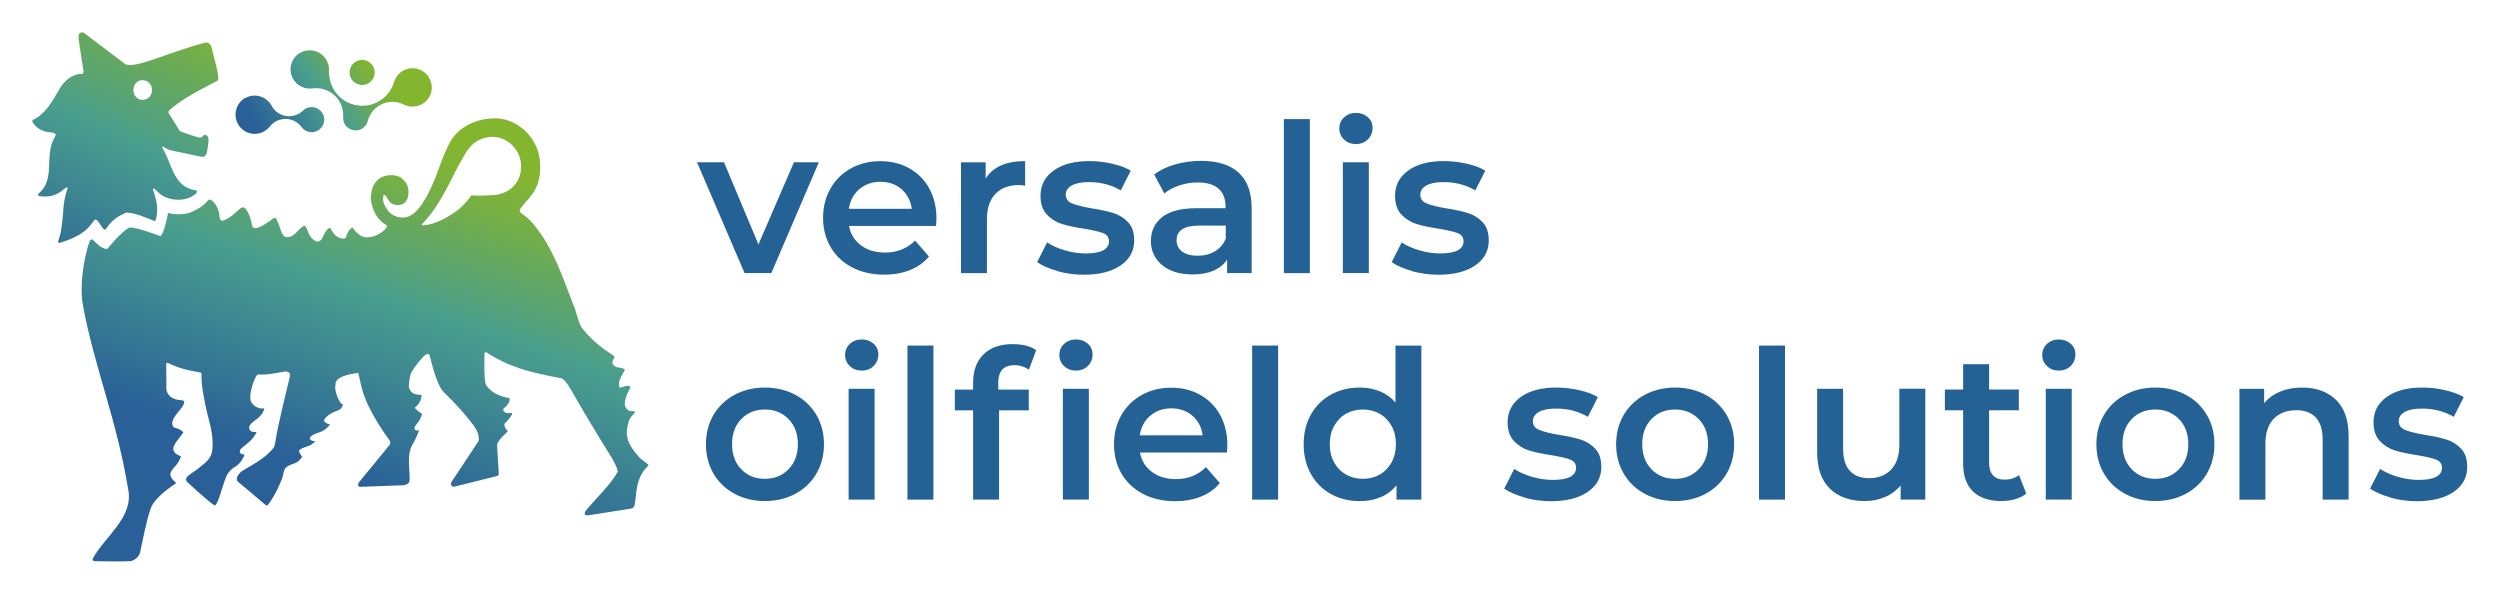 <?xml version="1.0" encoding="UTF-8"?><svg id="Livello_1" xmlns="http://www.w3.org/2000/svg" xmlns:xlink="http://www.w3.org/1999/xlink" viewBox="0 0 347.62 82.54"><defs><style>.cls-1{clip-path:url(#clippath);}.cls-2{fill:none;}.cls-2,.cls-3,.cls-4,.cls-5,.cls-6,.cls-7,.cls-8{stroke-width:0px;}.cls-9{clip-path:url(#clippath-1);}.cls-10{clip-path:url(#clippath-4);}.cls-11{clip-path:url(#clippath-3);}.cls-12{clip-path:url(#clippath-2);}.cls-3{fill:url(#Sfumatura_senza_nome_2);}.cls-4{fill:url(#Sfumatura_senza_nome_5);}.cls-5{fill:url(#Sfumatura_senza_nome_5-2);}.cls-6{fill:url(#Sfumatura_senza_nome_5-4);}.cls-7{fill:url(#Sfumatura_senza_nome_5-3);}.cls-8{fill:#246195;}</style><clipPath id="clippath"><path class="cls-2" d="m47.67,56.19h0m-.02.04s0,0,0,0c0,0,0,0,0,0m.01-.02s0,0,0,0c0,0,0,0,0,0m0,0s0,0,0,0c0,0,0,0,0,0m11.06-25.09c.09-.09.14-.14.14-.14,2.58-2.73,4.01-6.5,5.25-8.6.76-1.28,1.35-2.67,3.3-3.21,2.74-.76,5.19,1.56,5.05,4.18-.11,2.15-1.66,3.66-3.98,3.79-2.3.13-2.92.01-2.92.01-1.14,1.55-1.92,2.13-2.96,2.78-1.17.73-2.63,1.39-3.85,1.39-.14,0-.11-.12-.03-.2m3.89-11.41c-.96,1.72-1.5,3.58-2.18,5.26-.34.83-1.8,4.41-3.54,5.08-.47.31-1.95.38-2.88-.67-.44-.57-.99-1.49-.65-2.28h.1c.34.23.51.83.92,1.14.45.34,1.22.35,1.66.11.6-.34.76-1.02.76-1.7,0-.83-.35-1.35-.91-1.85-.63-.54-1.9-.55-2.66-.23-1.63.69-1.64,2.45-1.67,3.12.11,1.14.68,2.8,2.2,3.62.31.17-.81,1.49-2.46,1.67-.51.06-.85,0-1.33-.33-.4-.34-.67-.53-.86-.92-.13-.27-.79.35-.98,1.21-.08.35-.71.29-1.24-.03-.63-.38-.87-1.2-1.04-1.23-.17-.03-.63.52-.82.99-.29.73-.66,1.09-1.14.85-.37-.18-.63-.48-.82-.79-.26-.44-.37-.91-.54-1.17-.04-.07-.08-.12-.11-.13-.2-.16-.9.55-1.12.8-.28.31-.81.8-1.45.74-.74-.07-.79-1.25-1.4-2.49-.03-.16-.26-.25-.39-.15-1.14.83-1.52,1.06-2.18,1.32-.74.29-.84-.32-.84-.32-.14-1.04-.69-2.41-1.24-2.51-.51-.02-1.5,1.52-2.83,1.86-.45.12-.46-.72-.46-.73-.06-.83-.7-2.12-1.38-2.2-.36-.04-.26.75-2.51,1.73-.99.43-2.42.37-3.25.13-.18,1.06-.7,3.13-1.09,3.21,0,0-3.39-1.29-4.28-1.18-1.16.56-3.06,2.96-3.06,2.96-.56.03-1.02-.32-1.4-.66-.44-.4-.74-.81-.93-.61-.44.47-1.72,5.7-1.08,9.12,1.67,8.94,4.64,15.54,6.33,25.77.62,3.8-3.24,6.33-4.93,9.41,0,0-.23.4.3.4,1.6.01,3,.08,4.85,0,.5-.02,1.26-.57,1.4-1.21.43-1.9.8-4.16,1.47-6.1.24-.9,1.64-2.31,3.54-3.53.1-.06-1.09-.76-.73-1.54.34-.73,1-.96,1.41-2.22-1.6-.5-.93-1.53-.93-1.53.11-.28.52-.79,1.27-1.79-.9-.8-1.13-.43-1.41-.79-.31-.4-.15-1.01.55-1.87.47-.58,1.54-1.76.58-1.8-1.26-.04-2.27-.71-2.09-2.14l-.02-2.88c0-.32.34-.12.34-.12,1.44.73,3,1.05,4.4,1.28,0,0,.19.03.17.29-.1,1.33.43,3.83.74,5.19.28,1.24.98,3.18.76,5.26-.15,1.45-1.25,1.96-1.99,2.64-.47.43-1.79.99-1.66,1.58,0,0,.04.2.32.43,0,0,2.52,2.33,3.57,3.06.51.36,1.17-2.91,1.76-4.13.26-.53.82-1.03,1.11-1.17.86-.45,1.32-1.58,1.32-1.58v-.17c-.71.01-.68-.49-.51-.71.17-.22.62-.55.99-.85.86-.7,1.21-1.48,1.21-1.48v-.1c-.95.15-1.02-.48-1-.65.02-.17.14-.41.56-.76.33-.28,1.27-.74,1.55-1.84,0-.03-.05-.02-.15-.01-.3.02-.99.04-1.61-.78-.48-.64.02-2.38.38-3.19.27-.63.36-.77.69-.75,1.06.08,2.09-.17,3.43-.39,0,0,.98-.21.8.69-.66,2.88-1.57,6.27-2.04,9.24,0,0-.09.54-.31.78-.96,1.11-1.97,1.72-3.05,2.38-.79.48-1.54.72-1.92,1.54,0,0-.19.43.15.7l3.81,3.21c.2.17.32-.03.32-.03.78-.98,1.49-2.44,1.94-3.59.29-.74.15-1.16.59-1.62,0,0,.36-.29.89-.46.62-.2.75-.28,1.15-.75.3-.34.17-.16-.24-.94-.16-.3.65-.59.65-.59.48-.24.89-.13,1.61-.9-.9,0-.86-.47-.58-.69.79-.65,1.69-.35,2.59-1.6v-.06c-.19,0-.65-.16-.78-.44-.13-.37.83-1.12,1.81-1.44.83-.27.78-.91.78-.91-.51-.01-1.24-2.04-1.02-2.62-.18-1.28,2.28-1.62,3.18-1.73,0,0,.3,1.52.64,2.67.87,2.89,3.53,6.47,3.53,6.47.14.19.46.49.13.93l-4.17,5.09c-.21.25-.25.68.11.68l6.06-.22c.43-.06.77-.3.81-.57.16-1.19-.52-3.55.46-5.18.39-.65.6-1.13.88-1.88,0,0-1.21.21-.33-.89.31-.39.58-.82.76-1.4,0,0-.51-.31-.95-.73-.17-.17.08-.27.08-.27.45-.41.68-.81.81-1.64-1.37.02-1.66-.61-1.77-1.01-.07-.24.05-1.6.33-2.12.31-.57.96-1.47,1.74-2.27.32-.3.69-.45.79-.1.26.94,1,4.3,2.07,5.22,0,0,1.9,1.82,3.16,3.4.71.89,1.81,2.03,1.58,3.28l-.18.29-3.56,5.37s-.21.31-.06.51c.14.19.34.21.47.18l5.8-1.45s.19-.03.28-.14c.06-.07.06-.2.06-.2l-.24-3.93c-.02-.66,1.18-1.59,1.45-1.94.05-.07.03-.13-.04-.18-.27-.17-.52-.79-.33-.96.8-.74,1.2-1.49.95-1.45-.45.08-.99.07-1.16-.35-.08-.2.13-.33.13-.33,1.02-.87.7-1.39.7-1.39,0,0-2.15-.21-3.21-1.77-.35-.52-.24-3.54-.24-4.37,0,0,0-.3.23-.23,3.25,2.09,6.01,2.8,10.38,3.61,0,0,.46-.08,1.49,1.73,1.8,3.18,3.58,6.09,5.52,9.22.45.73.77,1.4.93,2.04-1.01,1.82-2.9,3.56-4.34,5.29-.56.67-.19.85.3.78l5.91-.93s.36-.04.45-.46c.32-1.42.04-3.83,1.96-5.55-.45-.57-.83-.55-1.46-1.28-1.54-1.77-1.88-2.9-1.34-4.73.24-.83.8-1.07.87-1.36.03-.1-.07-.18-.17-.17-.96.17-1.34-.79-1.21-1.2.1-.6.21-1.09.72-1.95.11-.19.02-.32-.19-.34-.33-.03-.59.04-.79.11-.34.12-.5.24-.56-.18-.07-.57.24-1.19.79-2.09.17-.28-.78-.42-.95-.43-.36-.02-.76-.42-.75-.6,0-.64.43-.71.25-.94-.3-.37-2.38-1.25-4.54-4-.5-.87-.66-1.99-1.06-2.96-1.57-3.99-2.8-7.99-5.61-11.4-.67-.79-.89-.91-1.79-1.6-.29-.23-.19-.46.56-1.32,1.19-1.36,2.29-2.5,2.13-5.62-.19-3.67-3.36-6.19-6.18-6.19-3.33,0-5.44,1.71-6.28,3.22"/></clipPath><linearGradient id="Sfumatura_senza_nome_5" x1="-173.32" y1="604.87" x2="-172.32" y2="604.87" gradientTransform="translate(23405.21 81747.8) scale(135.07 -135.07)" gradientUnits="userSpaceOnUse"><stop offset="0" stop-color="#296098"/><stop offset=".27" stop-color="#296098"/><stop offset=".32" stop-color="#327195"/><stop offset=".46" stop-color="#499e8e"/><stop offset=".52" stop-color="#5fa669"/><stop offset=".59" stop-color="#79b13f"/><stop offset=".63" stop-color="#83b52f"/><stop offset="1" stop-color="#83b52f"/></linearGradient><clipPath id="clippath-1"><path class="cls-2" d="m18.55,12.51c0-.79.56-1.36,1.24-1.36.78,0,1.35.57,1.35,1.36s-.56,1.37-1.35,1.37c-.68,0-1.24-.57-1.24-1.37m-7.65-7.36c.27,2.13.52,3.36.7,4.65.04.3-.01.46-.22.46-1.24,0-2.42.89-3.14,2.16-1.02,1.79-1.95,3.42-3.63,4.24-.1.05-.15.17-.1.27.36.69.98,1.09,1.6,1.3.69.23,1.01.08,1.53.34.08.04.13.14.1.23-.04.14-.12.24-.2.4-1.41,2.53.22,5.74-2.18,7.72-.12.1-.08.31.07.34,1.42.24,2.35-.16,2.95-.57.58-.39.87-.78,1.04-.59-.84,2.54-.43,2.9-.96,6.14-.12.72-.64,1.66-.18,1.53,3.63-1.06,4.29-2.52,4.55-2.79.3-.3.37-.99,1.19.35.18.29.44.66.57.59.1.02.25-.23.3-.31.7-1.02,1.58-1.57,2.58-2.02.05-.02.09-.05.15-.04,1.25.12,2.31.55,3.77,1.15.1.04.23,0,.26-.12.63-2.09-.4-3.97-.36-4.24.04-.27.17-.14.69.38,1.11,1.12,2.85,1.19,3.87.93.55-.14,1.27-.51,1.51-.88.08-.13,0-.29-.15-.31-3.1-.44-3.26-3.62-4.55-5.75-.07-.12-.14-.31-.09-.35l.98.5s4.33.92,4.52.95c.43.07.64-.42.64-.42.03-.13.31-1.18.28-2.1-.01-.42-.47-.68-.68-.46-.08.08-.16.17-.24.23-.11.08-.25.09-.38.06-1.11-.3-1.49-.41-2.68-.9l-1.56-2.49c-.1-.32.15-.44.25-.53,1.22-1.04,2.3-1.79,6.54-3.98.4-.21-.4-2.85-.81-4.59-.14-.61-.63-.77-.86-.71-5.43,1.41-10.25,3.96-11.33,2.86,0,0,0,0,0,0,0,0,0,0,0,0l-5.46-4.13c-.13-.1-.27-.15-.39-.15-.29,0-.51.26-.46.66"/></clipPath><linearGradient id="Sfumatura_senza_nome_2" x1="-173.5" y1="605.06" x2="-172.5" y2="605.06" gradientTransform="translate(22965.37 80264.68) scale(132.62 -132.62)" gradientUnits="userSpaceOnUse"><stop offset="0" stop-color="#296098"/><stop offset=".28" stop-color="#296098"/><stop offset=".33" stop-color="#327195"/><stop offset=".46" stop-color="#499e8e"/><stop offset=".52" stop-color="#5fa669"/><stop offset=".59" stop-color="#79b13f"/><stop offset=".63" stop-color="#83b52f"/><stop offset="1" stop-color="#83b52f"/></linearGradient><clipPath id="clippath-2"><path class="cls-2" d="m49.54,8.53c-.85.45-1.18,1.51-.73,2.36.51.96,1.79,1.25,2.67.52.52-.43.74-1.14.56-1.79-.23-.81-.94-1.29-1.69-1.29-.27,0-.55.07-.81.2"/></clipPath><linearGradient id="Sfumatura_senza_nome_5-2" x1="-173.84" y1="610.04" x2="-172.84" y2="610.04" gradientTransform="translate(8328.48 29159.15) scale(47.78 -47.78)" xlink:href="#Sfumatura_senza_nome_5"/><clipPath id="clippath-3"><path class="cls-2" d="m41.83,7.28c-1.3.69-1.8,2.3-1.12,3.61.53,1.01,1.63,1.54,2.7,1.41,0,0,.02,0,.03,0,.42-.06.85-.05,1.29.04,1.83.38,3.08,2.04,2.99,3.85,0,.03,0,.06,0,.09,0,.03,0,.06,0,.09,0,.28.05.56.19.83.51.96,1.79,1.25,2.67.52.29-.24.48-.57.57-.93,0,0,0,0,0-.01,0-.03.02-.05.02-.08.47-1.63,2.08-2.72,3.82-2.51.41.05.8.17,1.16.35.03.02.06.03.08.04.89.41,1.99.34,2.86-.38.79-.65,1.13-1.75.85-2.74-.48-1.7-2.35-2.44-3.83-1.66-.66.35-1.12.94-1.31,1.6,0,.02,0,.03-.02.05-.38,1.23-1.27,2.29-2.54,2.86-2.63,1.16-5.76-.32-6.39-3.31-.09-.42-.14-.82-.11-1.24,0-.06.01-.15,0-.18,0-.21-.03-.42-.09-.62-.35-1.24-1.45-1.97-2.58-1.97-.42,0-.85.1-1.24.31"/></clipPath><linearGradient id="Sfumatura_senza_nome_5-3" x1="-173.84" y1="610.01" x2="-172.84" y2="610.01" gradientTransform="translate(8330.09 29160.3) scale(47.78 -47.78)" xlink:href="#Sfumatura_senza_nome_5"/><clipPath id="clippath-4"><path class="cls-2" d="m34.14,13.59c-1.46.8-1.88,2.76-.73,4.11.67.78,1.77,1.1,2.75.81.56-.17,1.01-.49,1.33-.89.01-.01.02-.02.03-.03.23-.29.51-.53.85-.71,1.23-.67,2.74-.32,3.55.77h0s.06.09.1.13c.44.51,1.16.72,1.8.53,1.11-.33,1.57-1.56,1.05-2.51-.46-.85-1.52-1.16-2.37-.7-.15.08-.28.18-.39.3t0,0c-.31.29-.69.52-1.14.65-1.02.31-2.17-.03-2.86-.84-.09-.11-.17-.22-.25-.34-.02-.04-.05-.1-.07-.14,0-.02-.02-.04-.03-.05-.49-.89-1.4-1.39-2.35-1.39-.43,0-.87.11-1.28.33"/></clipPath><linearGradient id="Sfumatura_senza_nome_5-4" x1="-174.91" y1="609.65" x2="-173.91" y2="609.65" gradientTransform="translate(8996.04 31293.97) scale(51.31 -51.31)" xlink:href="#Sfumatura_senza_nome_5"/></defs><g class="cls-1"><rect class="cls-4" x="8.57" y="-.19" width="83.95" height="94.95" transform="translate(-10.54 79.82) rotate(-71.13)"/></g><g class="cls-9"><rect class="cls-3" x="-1.3" y="1.14" width="37.68" height="36.1" transform="translate(-7.24 27.06) rotate(-65.18)"/></g><g class="cls-12"><rect class="cls-5" x="47.6" y="7.54" width="5.4" height="5.39" transform="translate(4.69 33.78) rotate(-38.8)"/></g><g class="cls-11"><rect class="cls-7" x="38.65" y="1.91" width="22.92" height="21.59" transform="translate(3.1 34.21) rotate(-38.8)"/></g><g class="cls-10"><rect class="cls-6" x="31.75" y="10.33" width="14.14" height="11.4" transform="translate(-2.79 21.75) rotate(-30.26)"/></g><path class="cls-8" d="m113.86,22.56l-6.61,15.41h-3.72l-6.61-15.41h3.75l4.79,11.43,4.94-11.43h3.46Z"/><path class="cls-8" d="m130.15,31.42h-12.09c.21,1.14.76,2.03,1.66,2.7.89.66,2.01,1,3.33,1,1.69,0,3.09-.56,4.19-1.67l1.93,2.22c-.69.83-1.57,1.45-2.63,1.88-1.06.42-2.25.64-3.58.64-1.69,0-3.18-.34-4.47-1.01-1.29-.67-2.28-1.61-2.99-2.81-.7-1.2-1.05-2.56-1.05-4.08s.34-2.85,1.02-4.06c.68-1.2,1.63-2.14,2.84-2.81,1.21-.67,2.58-1.01,4.1-1.01s2.84.33,4.03,1c1.18.66,2.11,1.6,2.77,2.8.66,1.2,1,2.59,1,4.17,0,.25-.02.61-.06,1.07Zm-10.66-5.12c-.8.68-1.28,1.59-1.46,2.73h8.75c-.15-1.12-.63-2.02-1.41-2.71-.79-.69-1.77-1.04-2.94-1.04s-2.13.34-2.93,1.02Z"/><path class="cls-8" d="m142.54,22.39v3.43c-.31-.06-.59-.09-.84-.09-1.4,0-2.5.41-3.29,1.23s-1.18,2-1.18,3.54v7.48h-3.61v-15.41h3.43v2.25c1.04-1.62,2.87-2.42,5.48-2.42Z"/><path class="cls-8" d="m147.07,37.69c-1.19-.33-2.15-.74-2.86-1.24l1.39-2.74c.69.46,1.52.83,2.5,1.11.97.28,1.93.42,2.87.42,2.15,0,3.23-.57,3.23-1.7,0-.54-.27-.91-.82-1.13-.55-.21-1.43-.41-2.64-.61-1.27-.19-2.3-.41-3.1-.66-.8-.25-1.49-.69-2.08-1.31-.59-.63-.88-1.5-.88-2.61,0-1.46.61-2.63,1.83-3.51,1.22-.88,2.87-1.31,4.95-1.31,1.06,0,2.12.12,3.17.36,1.06.24,1.92.56,2.6.97l-1.39,2.74c-1.31-.77-2.78-1.15-4.42-1.15-1.06,0-1.86.16-2.41.48s-.82.74-.82,1.26c0,.58.29.99.88,1.23s1.5.47,2.73.68c1.23.19,2.24.41,3.03.66.79.25,1.47.67,2.03,1.27.57.6.85,1.44.85,2.54,0,1.44-.63,2.6-1.88,3.46s-2.95,1.3-5.11,1.3c-1.25,0-2.47-.16-3.67-.49Z"/><path class="cls-8" d="m172.24,24.02c1.2,1.09,1.8,2.73,1.8,4.92v9.03h-3.41v-1.88c-.44.67-1.07,1.19-1.89,1.54-.82.36-1.8.53-2.96.53s-2.17-.2-3.03-.59-1.53-.94-2.01-1.65c-.47-.7-.71-1.5-.71-2.38,0-1.39.51-2.5,1.54-3.33s2.65-1.26,4.86-1.26h3.98v-.23c0-1.08-.32-1.9-.97-2.48-.65-.58-1.6-.87-2.87-.87-.87,0-1.72.13-2.55.4-.84.27-1.54.65-2.12,1.13l-1.41-2.63c.81-.62,1.78-1.09,2.92-1.41,1.13-.33,2.34-.49,3.61-.49,2.27,0,4.01.54,5.21,1.63Zm-3.29,10.91c.7-.41,1.2-1.01,1.49-1.77v-1.79h-3.72c-2.08,0-3.12.68-3.12,2.05,0,.65.26,1.17.78,1.56s1.24.58,2.16.58,1.71-.21,2.41-.62Z"/><path class="cls-8" d="m178.52,16.56h3.61v21.42h-3.61v-21.42Z"/><path class="cls-8" d="m186.89,19.4c-.44-.41-.66-.93-.66-1.54s.22-1.13.66-1.54c.44-.41.99-.62,1.65-.62s1.2.2,1.65.59c.44.39.66.89.66,1.49,0,.64-.22,1.17-.65,1.6-.43.43-.99.65-1.66.65s-1.2-.21-1.65-.62Zm-.17,3.16h3.61v15.41h-3.61v-15.41Z"/><path class="cls-8" d="m196.37,37.69c-1.19-.33-2.15-.74-2.86-1.24l1.39-2.74c.69.46,1.52.83,2.5,1.11.97.28,1.93.42,2.87.42,2.15,0,3.23-.57,3.23-1.7,0-.54-.27-.91-.82-1.13-.55-.21-1.43-.41-2.64-.61-1.27-.19-2.3-.41-3.1-.66-.8-.25-1.49-.69-2.08-1.31-.59-.63-.88-1.5-.88-2.61,0-1.46.61-2.63,1.83-3.51,1.22-.88,2.87-1.31,4.95-1.31,1.06,0,2.12.12,3.17.36,1.06.24,1.92.56,2.6.97l-1.39,2.74c-1.31-.77-2.78-1.15-4.42-1.15-1.06,0-1.86.16-2.41.48s-.82.74-.82,1.26c0,.58.29.99.88,1.23s1.5.47,2.73.68c1.23.19,2.24.41,3.03.66.79.25,1.47.67,2.03,1.27.57.6.85,1.44.85,2.54,0,1.44-.63,2.6-1.88,3.46s-2.95,1.3-5.11,1.3c-1.25,0-2.47-.16-3.67-.49Z"/><path class="cls-8" d="m102.14,68.66c-1.25-.67-2.23-1.61-2.93-2.81-.7-1.2-1.05-2.56-1.05-4.08s.35-2.88,1.05-4.07c.7-1.19,1.68-2.13,2.93-2.8,1.25-.67,2.66-1.01,4.21-1.01s2.99.34,4.24,1.01c1.25.67,2.23,1.61,2.93,2.8.7,1.19,1.05,2.55,1.05,4.07s-.35,2.88-1.05,4.08c-.7,1.2-1.68,2.14-2.93,2.81-1.25.67-2.67,1.01-4.24,1.01s-2.96-.34-4.21-1.01Zm7.5-3.41c.87-.88,1.3-2.05,1.3-3.49s-.43-2.61-1.3-3.49c-.87-.89-1.96-1.33-3.29-1.33s-2.42.44-3.28,1.33c-.86.89-1.28,2.05-1.28,3.49s.43,2.61,1.28,3.49c.86.89,1.95,1.33,3.28,1.33s2.42-.44,3.29-1.33Z"/><path class="cls-8" d="m118.17,50.9c-.44-.41-.66-.93-.66-1.54s.22-1.13.66-1.54c.44-.41.99-.62,1.65-.62s1.2.2,1.65.59c.44.39.66.89.66,1.49,0,.64-.22,1.17-.65,1.6-.43.43-.99.65-1.66.65s-1.2-.21-1.65-.62Zm-.17,3.16h3.61v15.41h-3.61v-15.41Z"/><path class="cls-8" d="m126.18,48.05h3.61v21.42h-3.61v-21.42Z"/><path class="cls-8" d="m138.81,53.25v.92h4.24v2.89h-4.13v12.41h-3.61v-12.41h-2.54v-2.89h2.54v-.98c0-1.65.48-2.96,1.44-3.91.96-.95,2.32-1.43,4.07-1.43,1.39,0,2.47.28,3.26.84l-1.01,2.71c-.62-.42-1.28-.63-1.99-.63-1.52,0-2.28.83-2.28,2.48Zm9.15-2.35c-.44-.41-.66-.93-.66-1.54s.22-1.13.66-1.54c.44-.41.99-.62,1.65-.62s1.2.2,1.65.59c.44.39.66.89.66,1.49,0,.64-.22,1.17-.65,1.6-.43.43-.99.65-1.66.65s-1.2-.21-1.65-.62Zm-.17,3.16h3.61v15.41h-3.61v-15.41Z"/><path class="cls-8" d="m170.6,62.92h-12.09c.21,1.14.76,2.03,1.66,2.7.89.66,2.01,1,3.33,1,1.69,0,3.09-.56,4.19-1.67l1.93,2.22c-.69.83-1.57,1.45-2.63,1.88-1.06.42-2.25.64-3.58.64-1.69,0-3.18-.34-4.47-1.01-1.29-.67-2.28-1.61-2.99-2.81-.7-1.2-1.05-2.56-1.05-4.08s.34-2.85,1.02-4.06c.68-1.2,1.63-2.14,2.84-2.81,1.21-.67,2.58-1.01,4.1-1.01s2.84.33,4.03,1c1.18.66,2.11,1.6,2.77,2.8.66,1.2,1,2.59,1,4.17,0,.25-.02.61-.06,1.07Zm-10.66-5.12c-.8.68-1.28,1.59-1.46,2.73h8.75c-.15-1.12-.63-2.02-1.41-2.71-.79-.69-1.77-1.04-2.94-1.04s-2.13.34-2.93,1.02Z"/><path class="cls-8" d="m174.11,48.05h3.61v21.42h-3.61v-21.42Z"/><path class="cls-8" d="m197.64,48.05v21.42h-3.46v-1.99c-.6.73-1.33,1.28-2.21,1.65s-1.84.55-2.9.55c-1.48,0-2.81-.33-4-.98-1.18-.65-2.11-1.58-2.79-2.79-.67-1.2-1.01-2.58-1.01-4.14s.34-2.93,1.01-4.13c.67-1.19,1.6-2.12,2.79-2.77,1.18-.65,2.52-.98,4-.98,1.02,0,1.95.17,2.8.52s1.57.87,2.17,1.56v-7.91h3.61Zm-5.8,17.94c.69-.39,1.24-.96,1.65-1.69.4-.73.61-1.58.61-2.54s-.2-1.81-.61-2.54c-.4-.73-.95-1.29-1.65-1.69-.69-.39-1.47-.59-2.34-.59s-1.65.2-2.34.59c-.69.39-1.24.96-1.65,1.69-.4.73-.61,1.58-.61,2.54s.2,1.81.61,2.54c.4.73.95,1.29,1.65,1.69.69.39,1.47.59,2.34.59s1.65-.2,2.34-.59Z"/><path class="cls-8" d="m212.02,69.18c-1.19-.33-2.15-.74-2.86-1.24l1.39-2.74c.69.46,1.52.83,2.5,1.11.97.28,1.93.42,2.87.42,2.15,0,3.23-.57,3.23-1.7,0-.54-.27-.91-.82-1.13-.55-.21-1.43-.41-2.64-.61-1.27-.19-2.3-.41-3.1-.66-.8-.25-1.49-.69-2.08-1.31-.59-.63-.88-1.5-.88-2.61,0-1.46.61-2.63,1.83-3.51,1.22-.88,2.87-1.31,4.95-1.31,1.06,0,2.12.12,3.17.36,1.06.24,1.92.56,2.6.97l-1.39,2.74c-1.31-.77-2.78-1.15-4.42-1.15-1.06,0-1.86.16-2.41.48s-.82.74-.82,1.26c0,.58.29.99.88,1.23s1.5.47,2.73.68c1.23.19,2.24.41,3.03.66.79.25,1.47.67,2.03,1.27.57.6.85,1.44.85,2.54,0,1.44-.63,2.6-1.88,3.46s-2.95,1.3-5.11,1.3c-1.25,0-2.47-.16-3.67-.49Z"/><path class="cls-8" d="m228.7,68.66c-1.25-.67-2.23-1.61-2.93-2.81-.7-1.2-1.05-2.56-1.05-4.08s.35-2.88,1.05-4.07c.7-1.19,1.68-2.13,2.93-2.8,1.25-.67,2.66-1.01,4.21-1.01s2.99.34,4.24,1.01c1.25.67,2.23,1.61,2.93,2.8.7,1.19,1.05,2.55,1.05,4.07s-.35,2.88-1.05,4.08c-.7,1.2-1.68,2.14-2.93,2.81-1.25.67-2.67,1.01-4.24,1.01s-2.96-.34-4.21-1.01Zm7.5-3.41c.87-.88,1.3-2.05,1.3-3.49s-.43-2.61-1.3-3.49c-.87-.89-1.96-1.33-3.29-1.33s-2.42.44-3.28,1.33c-.86.89-1.28,2.05-1.28,3.49s.43,2.61,1.28,3.49c.86.89,1.95,1.33,3.28,1.33s2.42-.44,3.29-1.33Z"/><path class="cls-8" d="m244.59,48.05h3.61v21.42h-3.61v-21.42Z"/><path class="cls-8" d="m267.71,54.06v15.41h-3.43v-1.96c-.58.69-1.3,1.23-2.17,1.6-.87.38-1.8.56-2.8.56-2.06,0-3.68-.57-4.86-1.72-1.18-1.14-1.78-2.84-1.78-5.09v-8.8h3.61v8.31c0,1.39.31,2.42.94,3.1.62.68,1.52,1.02,2.67,1.02,1.29,0,2.31-.4,3.07-1.2s1.14-1.95,1.14-3.45v-7.79h3.61Z"/><path class="cls-8" d="m281.74,68.63c-.42.35-.94.61-1.54.78-.61.17-1.25.26-1.92.26-1.69,0-3-.44-3.93-1.33-.92-.88-1.38-2.17-1.38-3.87v-7.42h-2.54v-2.89h2.54v-3.52h3.61v3.52h4.13v2.89h-4.13v7.33c0,.75.18,1.32.55,1.72.37.39.89.59,1.59.59.81,0,1.48-.21,2.02-.63l1.01,2.57Z"/><path class="cls-8" d="m284.63,50.9c-.44-.41-.66-.93-.66-1.54s.22-1.13.66-1.54c.44-.41.99-.62,1.64-.62s1.2.2,1.65.59c.44.39.66.89.66,1.49,0,.64-.22,1.17-.65,1.6-.43.43-.99.65-1.66.65s-1.2-.21-1.64-.62Zm-.17,3.16h3.61v15.41h-3.61v-15.41Z"/><path class="cls-8" d="m295.48,68.66c-1.25-.67-2.23-1.61-2.93-2.81s-1.05-2.56-1.05-4.08.35-2.88,1.05-4.07c.7-1.19,1.68-2.13,2.93-2.8,1.25-.67,2.66-1.01,4.21-1.01s2.99.34,4.24,1.01c1.25.67,2.23,1.61,2.93,2.8.7,1.19,1.05,2.55,1.05,4.07s-.35,2.88-1.05,4.08-1.68,2.14-2.93,2.81c-1.25.67-2.67,1.01-4.24,1.01s-2.96-.34-4.21-1.01Zm7.5-3.41c.87-.88,1.3-2.05,1.3-3.49s-.43-2.61-1.3-3.49-1.96-1.33-3.29-1.33-2.42.44-3.28,1.33-1.28,2.05-1.28,3.49.43,2.61,1.28,3.49c.86.89,1.95,1.33,3.28,1.33s2.42-.44,3.29-1.33Z"/><path class="cls-8" d="m324.81,55.59c1.17,1.14,1.76,2.82,1.76,5.05v8.83h-3.61v-8.37c0-1.35-.32-2.36-.95-3.04-.63-.68-1.54-1.02-2.71-1.02-1.33,0-2.38.4-3.15,1.2-.77.8-1.15,1.95-1.15,3.45v7.79h-3.61v-15.41h3.43v1.99c.6-.71,1.35-1.25,2.25-1.62.9-.37,1.92-.55,3.06-.55,1.94,0,3.5.57,4.68,1.7Z"/><path class="cls-8" d="m332.42,69.18c-1.19-.33-2.15-.74-2.86-1.24l1.39-2.74c.69.46,1.52.83,2.5,1.11.97.28,1.93.42,2.87.42,2.16,0,3.23-.57,3.23-1.7,0-.54-.27-.91-.82-1.13-.55-.21-1.43-.41-2.64-.61-1.27-.19-2.3-.41-3.1-.66-.8-.25-1.49-.69-2.08-1.31-.59-.63-.88-1.5-.88-2.61,0-1.46.61-2.63,1.83-3.51,1.22-.88,2.87-1.31,4.95-1.31,1.06,0,2.12.12,3.17.36,1.06.24,1.92.56,2.6.97l-1.39,2.74c-1.31-.77-2.78-1.15-4.42-1.15-1.06,0-1.86.16-2.41.48-.55.32-.82.74-.82,1.26,0,.58.29.99.88,1.23s1.5.47,2.73.68c1.23.19,2.24.41,3.03.66.79.25,1.47.67,2.03,1.27.57.6.85,1.44.85,2.54,0,1.44-.62,2.6-1.88,3.46s-2.95,1.3-5.11,1.3c-1.25,0-2.47-.16-3.67-.49Z"/></svg>